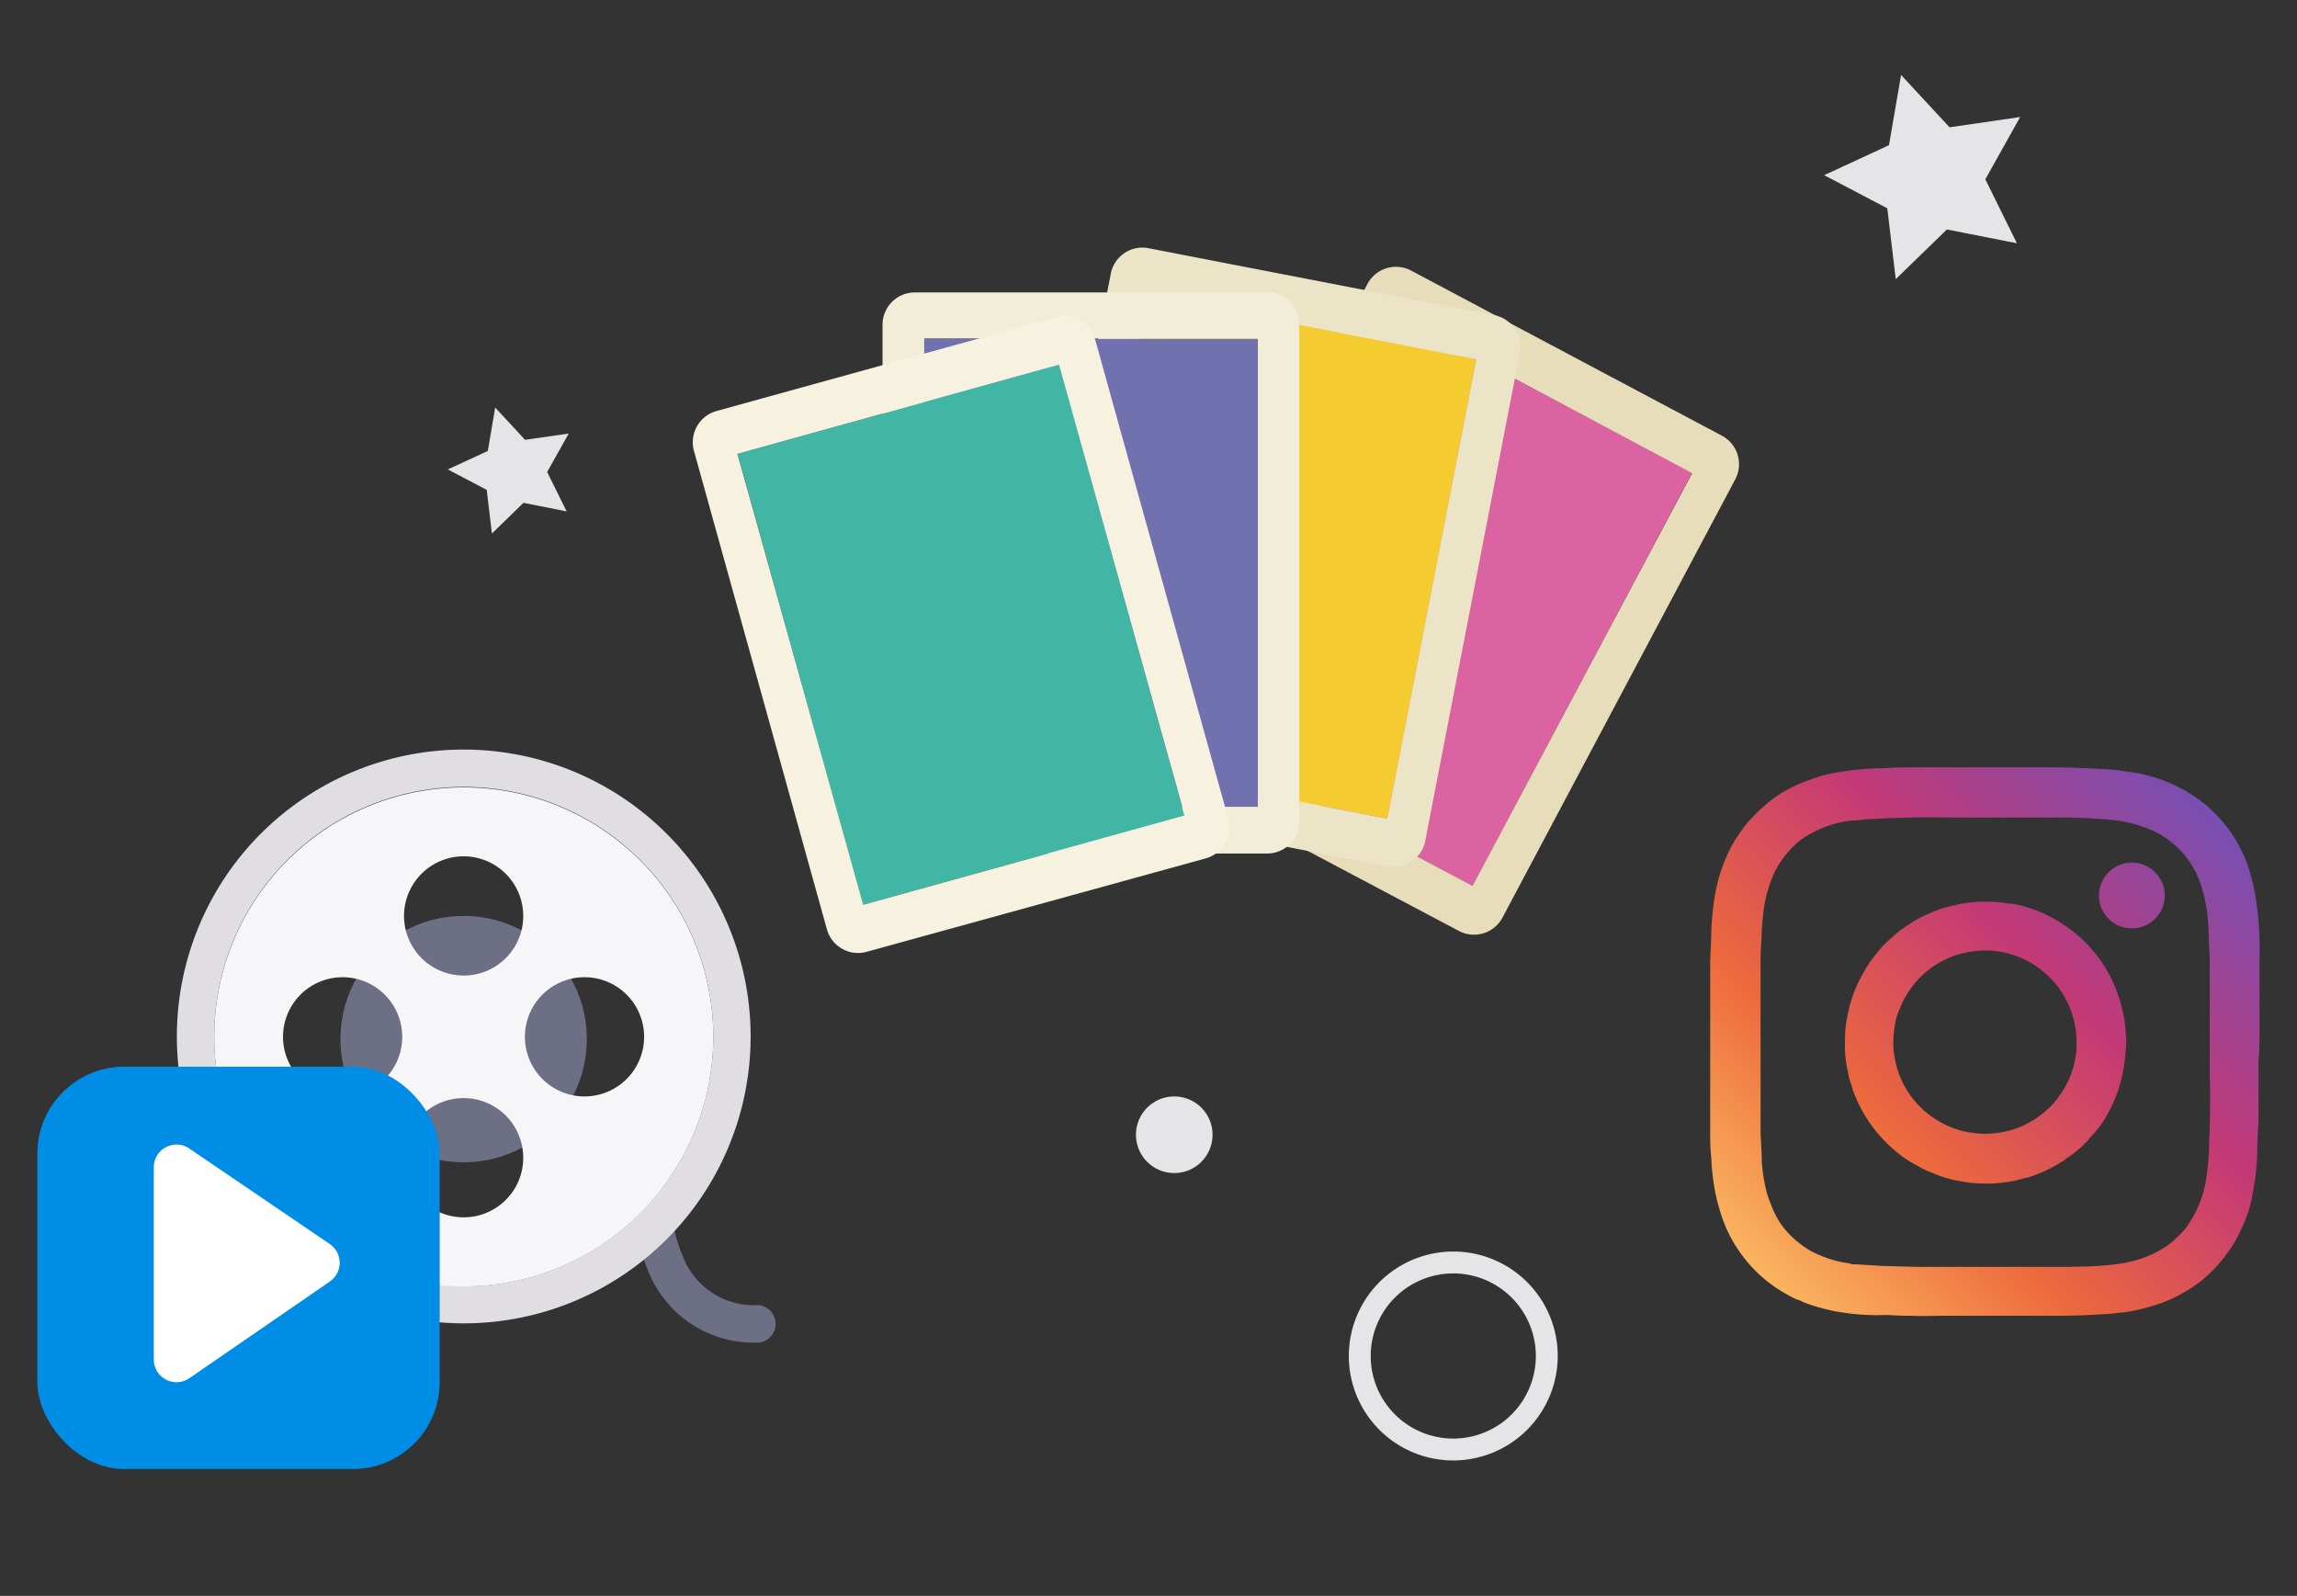 <svg id="afa8e648-42ec-4a38-b460-1e068cbb8aec" data-name="Calque 1" xmlns="http://www.w3.org/2000/svg" xmlns:xlink="http://www.w3.org/1999/xlink" viewBox="0 0 190 132"><rect x="0" y="0" width="190" height="132" fill="#333333" stroke="none"/><defs><style>.bbf3c189-6c2f-4acb-bcf7-4ff29959b70e{fill:#6d6f84;}.a847a591-fe28-4583-8147-420cb8087d3f{fill:#e0dee2;}.bbb41656-bce2-4f56-ae05-ecf9d2ad5c7d{fill:#f6f5f8;}.aef13a47-045d-45c4-9e15-52a86e6c6707{fill:#008de5;}.fe8c6039-c5f4-405c-84f8-fa2a4e9b4b56{fill:#fff;}.e871cb5f-3ba9-455c-867e-d827ccb6ad14{fill:#e5e5e8;}.a6ba1d60-0fe0-4764-8a51-3b7be5ea25a0{fill:#db63a1;}.b99ffe80-833b-40c4-a900-4f63e674fe5f{fill:#e8ddbb;}.a5c9ebc8-cac5-407a-a12d-7790e68ba039{fill:#f5cc30;}.f460511e-b92f-46b5-88bd-3f8df085753c{fill:#ece4c6;}.a8779e95-342d-4e28-aeba-1a64a7e1677b{fill:#7271af;}.b90acdea-28a2-4b9a-9721-27dd78882ad8{fill:#f2edd6;}.a17ff4fb-ed12-4d8b-babc-1a8bb08dcc88{fill:#42b6a5;}.b028170e-e4ae-44b1-aaac-71642a90fa79{fill:#f7f2e0;}.bc060804-3ddd-4a07-9113-b57b83b6ad9a{fill:url(#a01f6ba5-ef7c-480c-aed9-566e9e7f5efe);}</style><linearGradient id="a01f6ba5-ef7c-480c-aed9-566e9e7f5efe" x1="145.27" y1="105.11" x2="183.11" y2="67.27" gradientUnits="userSpaceOnUse"><stop offset="0" stop-color="#fab560"/><stop offset="0.3" stop-color="#ed693c"/><stop offset="0.64" stop-color="#c33976"/><stop offset="1" stop-color="#784fb2"/></linearGradient></defs><path class="bbf3c189-6c2f-4acb-bcf7-4ff29959b70e" d="M62.72,111.05a9.37,9.37,0,0,1-9.13-6,15.83,15.83,0,0,1-1.22-5.69,1.55,1.55,0,0,1,3.1,0,12.78,12.78,0,0,0,1,4.53,6.29,6.29,0,0,0,6.25,4.06,1.56,1.56,0,0,1,0,3.11Zm-7.25-11.7Z"/><circle class="bbf3c189-6c2f-4acb-bcf7-4ff29959b70e" cx="38.35" cy="85.95" r="10.19"/><path class="a847a591-fe28-4583-8147-420cb8087d3f" d="M38.35,62A23.73,23.73,0,1,0,62.09,85.76,23.74,23.74,0,0,0,38.35,62Zm0,44.37A20.64,20.64,0,1,1,59,85.76,20.64,20.64,0,0,1,38.35,106.4Z"/><path class="bbb41656-bce2-4f56-ae05-ecf9d2ad5c7d" d="M38.35,65.13A20.64,20.64,0,1,0,59,85.76,20.63,20.63,0,0,0,38.35,65.13Zm-10,25.56a4.93,4.93,0,1,1,4.92-4.93A4.92,4.92,0,0,1,28.36,90.69Zm10,10a4.93,4.93,0,1,1,4.93-4.93A4.92,4.92,0,0,1,38.35,100.69Zm0-20a4.93,4.93,0,1,1,4.93-4.93A4.92,4.92,0,0,1,38.35,80.69Zm10,10a4.93,4.93,0,1,1,4.93-4.93A4.93,4.93,0,0,1,48.35,90.69Z"/><rect class="aef13a47-045d-45c4-9e15-52a86e6c6707" x="3.09" y="88.23" width="33.28" height="33.28" rx="7.19"/><path class="fe8c6039-c5f4-405c-84f8-fa2a4e9b4b56" d="M12.72,96.5v16A1.88,1.88,0,0,0,15.66,114l11.62-8a1.88,1.88,0,0,0,0-3.1L15.66,95A1.88,1.88,0,0,0,12.72,96.5Z"/><polygon class="e871cb5f-3ba9-455c-867e-d827ccb6ad14" points="43.43 36.38 47.04 35.86 45.26 39.04 46.87 42.3 43.3 41.59 40.69 44.13 40.26 40.52 37.04 38.83 40.35 37.3 40.96 33.71 43.43 36.38"/><polygon class="e871cb5f-3ba9-455c-867e-d827ccb6ad14" points="161.26 10.53 167.1 9.68 164.22 14.83 166.83 20.12 161.04 18.98 156.81 23.09 156.11 17.23 150.89 14.49 156.25 12.01 157.25 6.2 161.26 10.53"/><circle class="e871cb5f-3ba9-455c-867e-d827ccb6ad14" cx="97.13" cy="93.86" r="3.17"/><path class="e871cb5f-3ba9-455c-867e-d827ccb6ad14" d="M120.21,120.8a8.64,8.64,0,1,1,8.64-8.64A8.65,8.65,0,0,1,120.21,120.8Zm0-15.47a6.83,6.83,0,1,0,6.83,6.83A6.83,6.83,0,0,0,120.21,105.33Z"/><rect class="a6ba1d60-0fe0-4764-8a51-3b7be5ea25a0" x="104.9" y="30.36" width="27.6" height="38.72" transform="translate(37.2 -49.87) rotate(27.98)"/><path class="b99ffe80-833b-40c4-a900-4f63e674fe5f" d="M142.45,36.05,116.72,22.38a2.67,2.67,0,0,0-3.61,1.11L93.84,59.77a2.67,2.67,0,0,0,1.1,3.61L120.67,77a2.67,2.67,0,0,0,3.61-1.1l19.27-36.28A2.67,2.67,0,0,0,142.45,36.05ZM121.8,73.28,97.43,60.34l18.16-34.2,24.38,13Z"/><rect class="a5c9ebc8-cac5-407a-a12d-7790e68ba039" x="91.08" y="26.73" width="27.6" height="38.72" transform="translate(10.68 -19.11) rotate(10.96)"/><path class="f460511e-b92f-46b5-88bd-3f8df085753c" d="M123.6,26.07,95,20.53a2.66,2.66,0,0,0-3.12,2.11L84.05,63a2.67,2.67,0,0,0,2.11,3.12l28.61,5.54a2.66,2.66,0,0,0,3.12-2.11l7.82-40.33A2.67,2.67,0,0,0,123.6,26.07Zm-8.85,41.65-27.1-5.25,7.36-38,27.1,5.25Z"/><rect class="a8779e95-342d-4e28-aeba-1a64a7e1677b" x="76.45" y="28.03" width="27.6" height="38.72"/><path class="b90acdea-28a2-4b9a-9721-27dd78882ad8" d="M104.82,24.19H75.68A2.67,2.67,0,0,0,73,26.85V67.94a2.67,2.67,0,0,0,2.67,2.66h29.14a2.66,2.66,0,0,0,2.66-2.66V26.85A2.66,2.66,0,0,0,104.82,24.19Zm-.77,42.56H76.45V28h27.6Z"/><rect class="a17ff4fb-ed12-4d8b-babc-1a8bb08dcc88" x="65.7" y="33.14" width="27.6" height="38.72" transform="translate(-11.15 23.17) rotate(-15.51)"/><path class="b028170e-e4ae-44b1-aaac-71642a90fa79" d="M87.33,26.24,59.26,34a2.68,2.68,0,0,0-1.86,3.29l11,39.58a2.67,2.67,0,0,0,3.28,1.86L99.74,71a2.68,2.68,0,0,0,1.86-3.29l-11-39.58A2.67,2.67,0,0,0,87.33,26.24ZM98,67.46l-26.6,7.38L61,37.54l26.6-7.38Z"/><path class="bc060804-3ddd-4a07-9113-b57b83b6ad9a" d="M175.51,83.37A11.28,11.28,0,0,0,174,79.82l-.09-.15a11.54,11.54,0,0,0-3.76-3.53,10.92,10.92,0,0,0-3.7-1.39l-.23,0a11.67,11.67,0,0,0-3.49-.07,5.8,5.8,0,0,0-1,.19,9.1,9.1,0,0,0-2.28.75,8.19,8.19,0,0,0-1.51.82,9,9,0,0,0-1.62,1.26h0a7.74,7.74,0,0,0-1.14,1.22,8.38,8.38,0,0,0-1,1.47,10.8,10.8,0,0,0-1.32,3.42,10.1,10.1,0,0,0-.25,2.57,9.15,9.15,0,0,0,.26,2.33,5.25,5.25,0,0,0,.29,1.1,5.81,5.81,0,0,0,.43,1.14s0,.09.05.13a11.65,11.65,0,0,0,3,4,9.48,9.48,0,0,0,2,1.36,6.61,6.61,0,0,0,1.26.6,9.24,9.24,0,0,0,2.25.66,9.6,9.6,0,0,0,1.85.19,8.71,8.71,0,0,0,1.53-.06,9.66,9.66,0,0,0,2-.4l.09,0a10.93,10.93,0,0,0,1.75-.68,10.1,10.1,0,0,0,1.24-.7c.1,0,.15-.12.23-.17a9.66,9.66,0,0,0,1.84-1.53.63.63,0,0,0,.17-.23h0a8.06,8.06,0,0,0,1.35-1.73A11.72,11.72,0,0,0,175.71,88a6.73,6.73,0,0,0,.09-.77,9.24,9.24,0,0,0,0-2.23A8.42,8.42,0,0,0,175.51,83.37Zm-18.65.83a11.31,11.31,0,0,1,.54-1.36,8.37,8.37,0,0,1,1.16-1.72l0,0,0,0a8.8,8.8,0,0,1,1.38-1.21,9.87,9.87,0,0,1,1.55-.8l.22-.08a8.36,8.36,0,0,1,2.76-.41h0a7.61,7.61,0,0,1,6.94,5.29c0,.11.07.22.1.33l.09,0-.09,0a8,8,0,0,1,.25,2.23c0,.13,0,.25,0,.37a8.07,8.07,0,0,1-.51,2.17.19.19,0,0,1,.12.11.19.19,0,0,0-.12-.11,8.38,8.38,0,0,1-1.44,2.31h0a8.36,8.36,0,0,1-1.87,1.48l-.61.32a8.08,8.08,0,0,1-3.27.66,8.9,8.9,0,0,1-1.92-.28h0a8.25,8.25,0,0,1-2-.9,7.56,7.56,0,0,1-2.65-2.85l-.07-.12a.11.11,0,0,1-.16,0,.11.11,0,0,0,.16,0,7.86,7.86,0,0,1-.68-2.07,7,7,0,0,1-.12-.8,9.2,9.2,0,0,1,.24-2.56Zm19.48-12.85a2.72,2.72,0,0,0,0,5.44,2.72,2.72,0,1,0,0-5.44ZM186.9,84.71c0-1.92,0-3.83,0-5.75a9,9,0,0,0,0-1,25.52,25.52,0,0,0-.33-3.79,18.41,18.41,0,0,0-.46-2,11.46,11.46,0,0,0-4.88-6.48,12.65,12.65,0,0,0-5.22-1.86c-.65-.1-1.3-.18-2-.22-1.46-.08-2.93-.13-4.41-.14-1,0-1.93,0-2.89,0h-6.29c-.5,0-1,0-1.48,0h-.19c-1,0-1.94,0-2.91.07a24.27,24.27,0,0,0-4,.37,11.21,11.21,0,0,0-2.13.59,9.25,9.25,0,0,0-1.42.59,9.81,9.81,0,0,0-2.49,1.7,7.17,7.17,0,0,0-.69.66A8.86,8.86,0,0,0,143.84,69a6.54,6.54,0,0,0-.45.71,11.94,11.94,0,0,0-1,2.23,1.66,1.66,0,0,0-.06.16,14.25,14.25,0,0,0-.58,2.65,22.5,22.5,0,0,0-.2,2.31c0,.93-.09,1.86-.09,2.79V80c0,1.89,0,3.77,0,5.66,0,.08,0,.16,0,.24,0,.75,0,1.5,0,2.25,0,1,0,2,0,3a3.52,3.52,0,0,1,.56,0,3.52,3.52,0,0,0-.56,0V92c0,.46,0,.93,0,1.39,0,.79,0,1.57.09,2.36a18.25,18.25,0,0,0,.2,2.09,14.07,14.07,0,0,0,.47,2.14,11.61,11.61,0,0,0,5.95,7.28,2.73,2.73,0,0,0,.68.29,4,4,0,0,0,.74.31,15.57,15.57,0,0,0,2.52.66l.8.11a16.1,16.1,0,0,0,1.84.14,7.72,7.72,0,0,0,1,0c.74,0,1.49.08,2.24.06,1,.05,2,0,3,0h6.09c1.11,0,2.22,0,3.32,0h.1c1.18,0,2.36-.06,3.54-.13a10.42,10.42,0,0,0,1.37-.14h.2a14.47,14.47,0,0,0,2.33-.51,11.11,11.11,0,0,0,2.87-1.25,9.19,9.19,0,0,0,1.69-1.22,11.16,11.16,0,0,0,1.78-2,8.67,8.67,0,0,0,1-1.68,12.22,12.22,0,0,0,1-2.82s0-.07,0-.11a19.67,19.67,0,0,0,.43-3.58c0-1,.09-2,.11-2.94,0-1.15,0-2.3,0-3.46,0-.44,0-.89,0-1.33C186.91,86.72,186.91,85.71,186.9,84.71Zm-4.45-10.47h0Zm.36,16.36c0,1.25,0,2.49-.08,3.74v.35c0,.81-.08,1.62-.19,2.43a9.2,9.2,0,0,1-1.78,4.51,9,9,0,0,1-1.53,1.43,9.18,9.18,0,0,1-3.4,1.38,16.25,16.25,0,0,1-2,.25c-.87.07-1.75.07-2.63.1h-.31l-5.09,0h-7.1l-3-.08h0l-2.12-.13a1.47,1.47,0,0,0-.36,0,1.91,1.91,0,0,0-.62-.13,10,10,0,0,1-2.86-1h0a8.5,8.5,0,0,1-1.67-1.3,6.37,6.37,0,0,1-1.29-1.84,12.24,12.24,0,0,1-.65-1.71,14.82,14.82,0,0,1-.34-1.86l-.06-.58a.69.69,0,0,1-.2,0,.69.69,0,0,0,.2,0c0-.81-.07-1.62-.1-2.43l0-.1a1.43,1.43,0,0,1-.41,0,1.43,1.43,0,0,0,.41,0c0-.76,0-1.52,0-2.28h0V88.8c0-.91,0-1.83,0-2.75s0-1.78,0-2.67l0-3.44c0-.72,0-1.44.07-2.16a23.78,23.78,0,0,1,.24-2.92h0a11.68,11.68,0,0,1,.81-2.64l-.07,0,.07,0A8,8,0,0,1,149,69.43h0a9.26,9.26,0,0,1,4.11-1.56s0,0,.08,0h0c.49,0,1-.1,1.47-.12,1.15-.06,2.3-.1,3.46-.13s2.44,0,3.66,0H169c.46,0,.92,0,1.38,0,1.44,0,2.87.07,4.3.2,0,0,0,0,0,0s0,0,0,0a10.76,10.76,0,0,1,3.39.89,7.4,7.4,0,0,1,3.87,4.18c.17.45.29.91.42,1.37h0c.08.47.18.94.23,1.41s.08.88.1,1.32c0,.76.06,1.52.09,2.27l0,3.28v6.58C182.82,89.59,182.81,90.1,182.81,90.6Z"/></svg>